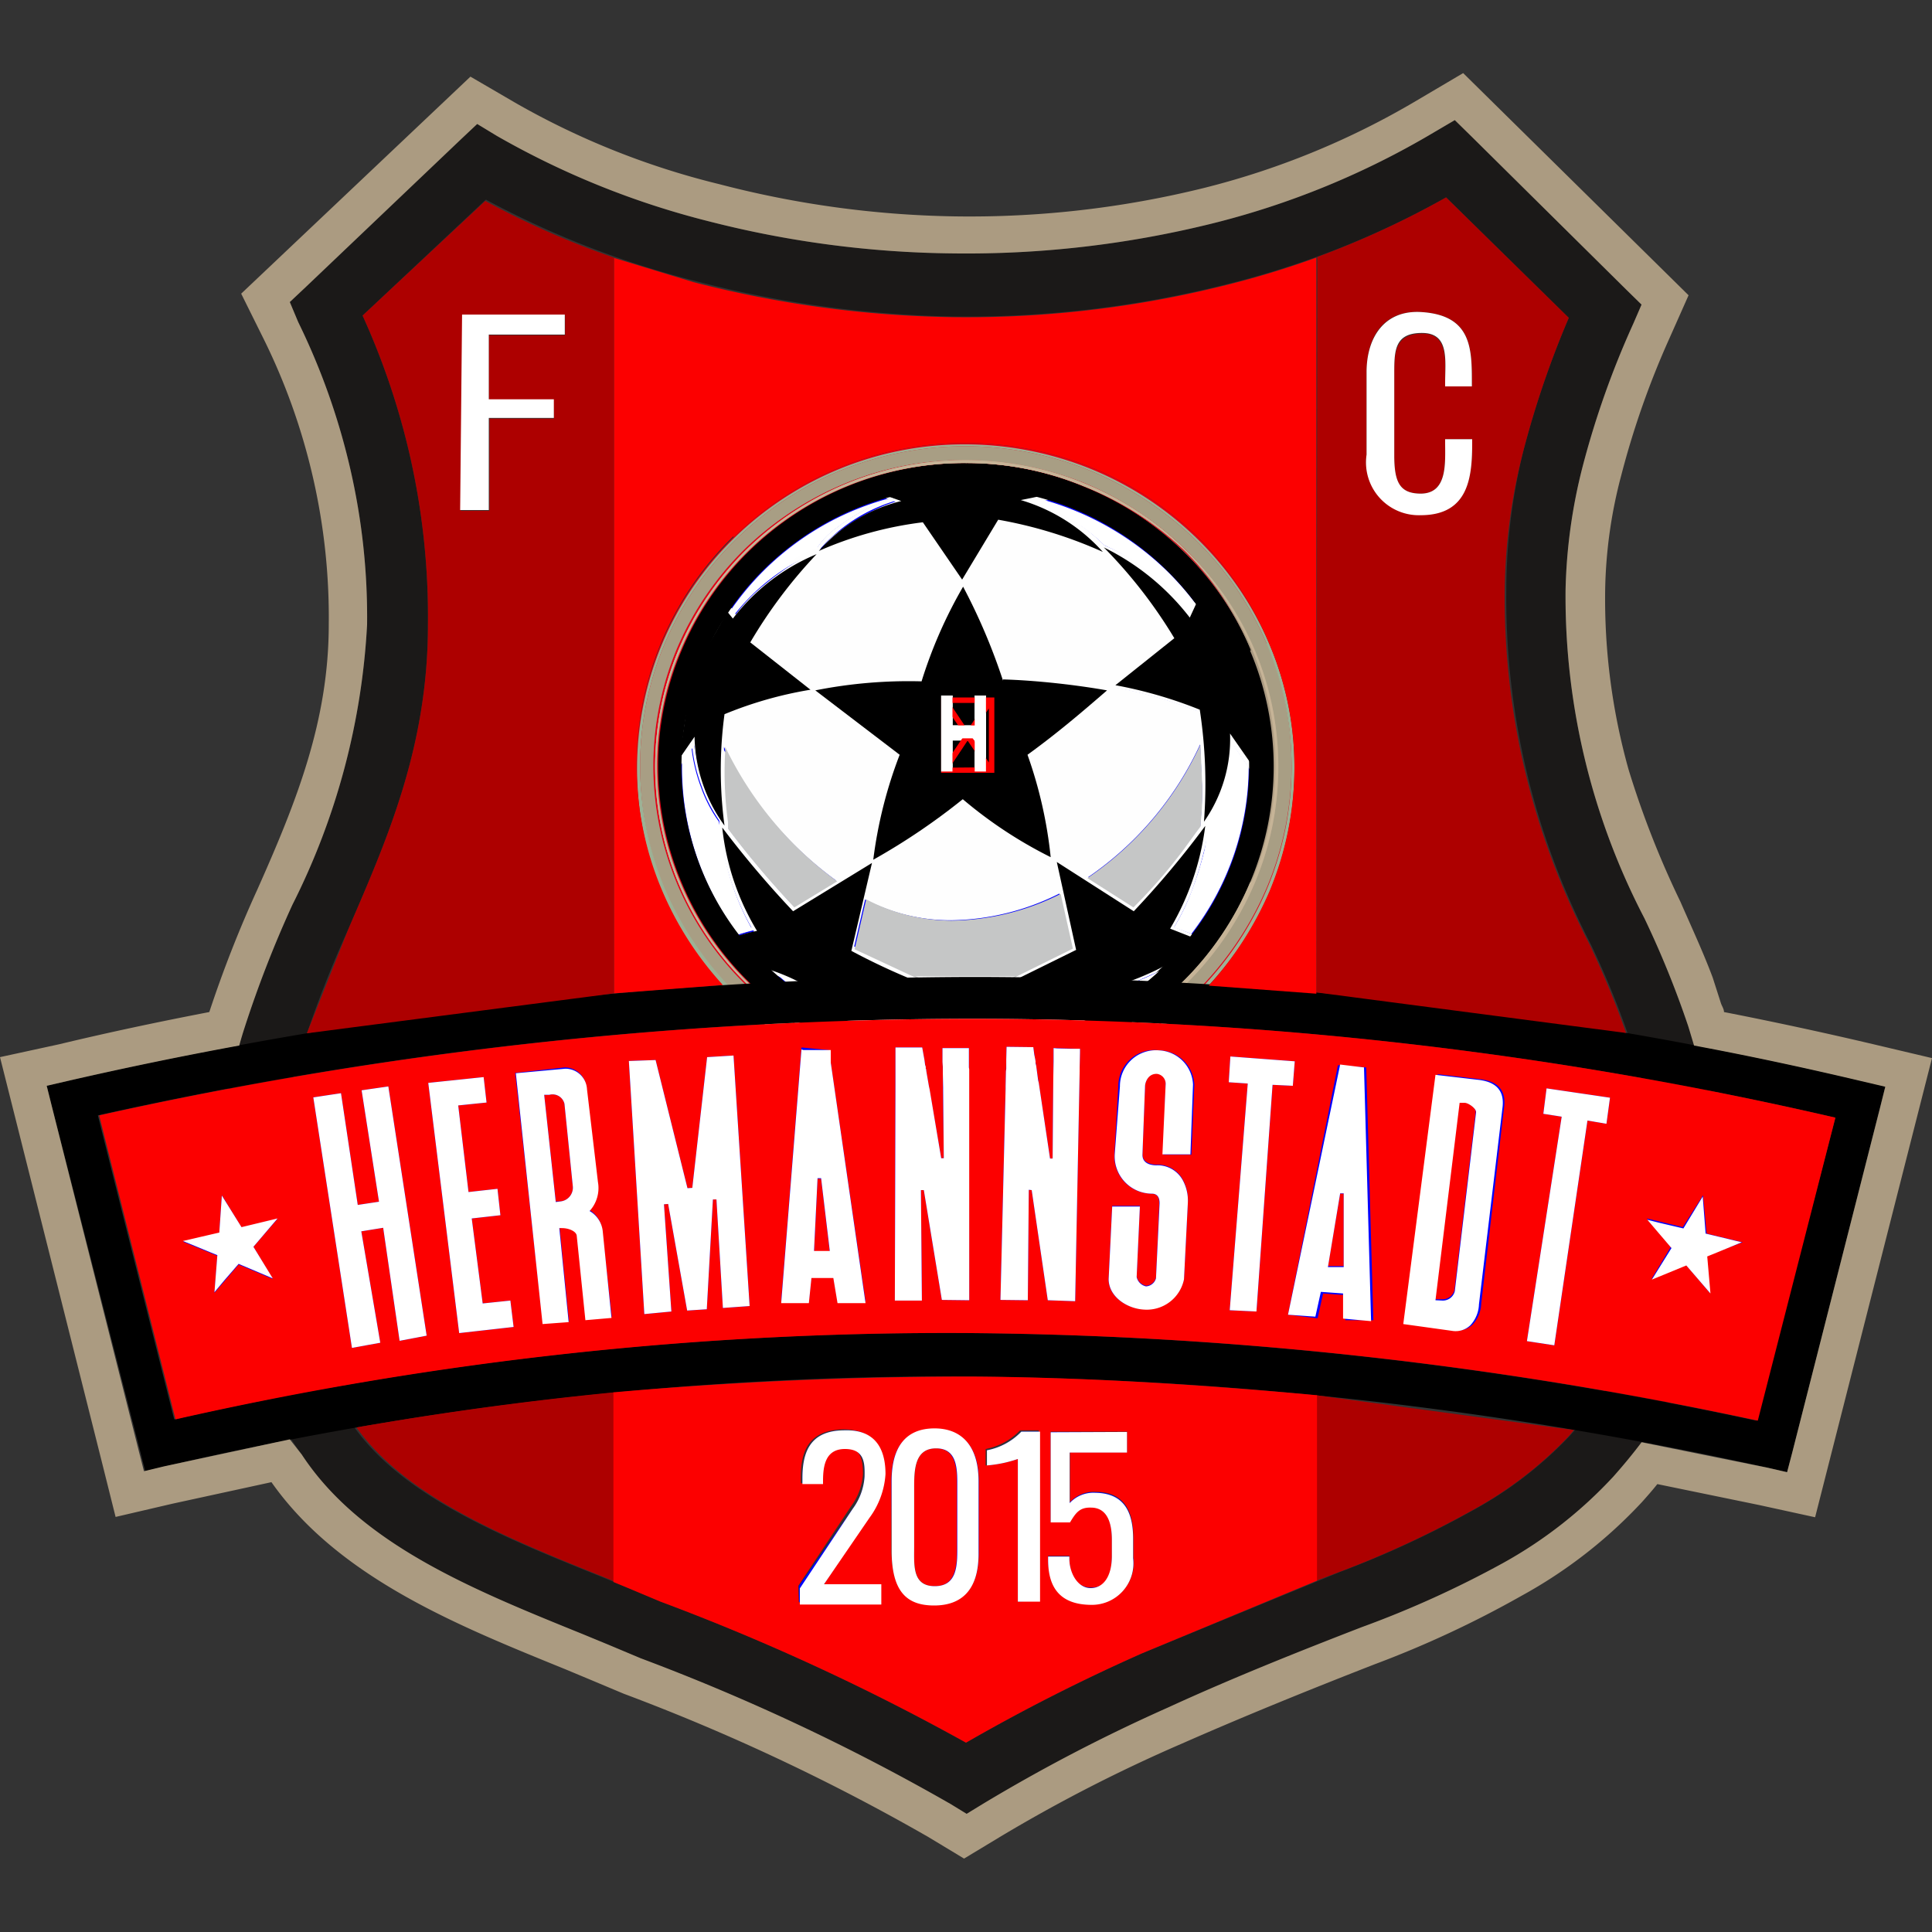 <?xml version="1.0" encoding="iso-8859-1"?>
<svg xmlns="http://www.w3.org/2000/svg" width="60" height="60" xmlns:v="https://vecta.io/nano"><rect width="100%" height="100%" fill="#333333" stroke="none"/><g fill-rule="evenodd"><path d="M21.53 8.71a28.4 28.4 0 0 1-6.44-2.51l-3.83 3.6a22.76 22.76 0 0 1 1.47 4.35 22.55 22.55 0 0 1 .56 5.26c0 3.82-1.29 6.7-2.47 9.44a35.73 35.73 0 0 0-1.41 3.61 14.44 14.44 0 0 0-.68 6.4 13.07 13.07 0 0 0 2.14 5.27c1.51 2.3 4.7 3.59 7.86 4.86l.8.33 1 .42A69.74 69.74 0 0 1 30 54.12a58.31 58.31 0 0 1 5.48-2.78l6.13-2.52a30.55 30.55 0 0 0 4.14-1.92 12.09 12.09 0 0 0 3-2.31 10.55 10.55 0 0 0 2.68-5.35 14.3 14.3 0 0 0-.76-6.79h0a27 27 0 0 0-1.27-3.13 23.35 23.35 0 0 1-2.62-11 18.17 18.17 0 0 1 .53-4.32 29.25 29.25 0 0 1 1.41-4.13l-3.81-3.74a27.23 27.23 0 0 1-6.82 2.7 33.09 33.09 0 0 1-8.49 1 34.12 34.12 0 0 1-8.07-1.12zm-6.1-4.49A25.93 25.93 0 0 0 22 6.87a31.72 31.72 0 0 0 7.61 1 31.69 31.69 0 0 0 8-.92 25.49 25.49 0 0 0 6.94-2.85l.63-.37.52.51L50.51 9l.47.46-.26.6a27.48 27.48 0 0 0-1.57 4.43 16.77 16.77 0 0 0-.53 3.83 21.63 21.63 0 0 0 2.45 10.2 29.77 29.77 0 0 1 1.36 3.35h0a16.21 16.21 0 0 1 .82 7.69 12.32 12.32 0 0 1-3.14 6.3 13.69 13.69 0 0 1-3.43 2.69 31.57 31.57 0 0 1-4.41 2l-6 2.49a52.42 52.42 0 0 0-5.76 3l-.49.3-.49-.3a65.65 65.65 0 0 0-9.63-4.53l-1-.42-.8-.33c-3.43-1.39-6.9-2.79-8.73-5.58a14.66 14.66 0 0 1-2.43-6 16.13 16.13 0 0 1 .66-7.28 35.13 35.13 0 0 1 1.48-3.8 21.85 21.85 0 0 0 2.32-8.7 20.5 20.5 0 0 0-.52-4.83A21.11 21.11 0 0 0 9.26 10L9 9.38l.51-.48 4.79-4.56.52-.49z" fill="#1b1918"/><path d="M36.76,17.14a9.3,9.3,0,0,1,0,13.35,9.63,9.63,0,0,1-13.54,0A9.43,9.43,0,0,1,20.4,23.8a9.32,9.32,0,0,1,2.81-6.67,9.71,9.71,0,0,1,13.55,0Z" fill="#00f"/><path d="M38.6,20.31a9.23,9.23,0,0,0-2-3,9.4,9.4,0,0,0-13.17,0,9.26,9.26,0,0,0-2,3,8.93,8.93,0,0,0-.7,3.5,9.31,9.31,0,0,0,12.85,8.5,9.36,9.36,0,0,0,5.07-5,9,9,0,0,0,0-7Zm-1.78-3.23a9.49,9.49,0,0,1,2.11,3.09,9.3,9.3,0,0,1,0,7.27,9.72,9.72,0,0,1-12.64,5.19,9.53,9.53,0,0,1-6-8.83,9.46,9.46,0,0,1,.73-3.64,9.62,9.62,0,0,1,2.1-3.09A9.9,9.9,0,0,1,26.28,15,9.7,9.7,0,0,1,30,14.29a9.75,9.75,0,0,1,6.85,2.79Z" fill="#af9f86"/><path d="M38.74,20.25a9.24,9.24,0,0,0-2.07-3A9.59,9.59,0,0,0,30,14.5a9.59,9.59,0,0,0-3.61.7,9.76,9.76,0,0,0-3.06,2,9.13,9.13,0,0,0-2.77,6.58,9.11,9.11,0,0,0,.72,3.57,9.54,9.54,0,0,0,2.05,3,9.5,9.5,0,0,0,10.28,2,9.53,9.53,0,0,0,5.16-5.08,9.14,9.14,0,0,0,0-7.11Zm-2-3.06a9.17,9.17,0,0,1,2.08,10.19,9.6,9.6,0,0,1-2.08,3.06,9.73,9.73,0,0,1-3.11,2.05,9.53,9.53,0,0,1-12.41-5.1,9.28,9.28,0,0,1,2.06-10.21,9.61,9.61,0,0,1,13.46,0Z" fill="#1b1918"/><g fill="#fefefe"><path d="M23.3 19.86l1.87 1.47a12.18 12.18 0 0 0-2.67.76c0 .3-.08.62-.1.94a12.24 12.24 0 0 0 .07 2.52 4.83 4.83 0 0 1-.93-2.76l-.35.51-.12.17.37-2.59 1.15-1.94.05.07.12.14a6.33 6.33 0 0 1 2.6-2 15.11 15.11 0 0 0-2.06 2.71zm-.82 3.33A11.15 11.15 0 0 0 26 27.37l-1.31.81a28.26 28.26 0 0 1-2.06-2.44v-.2a11.27 11.27 0 0 1-.09-2.17c-.07-.06-.06-.12-.06-.18zM26 27.42a8.07 8.07 0 0 0 .78.47l-.38 1.63a18.91 18.91 0 0 0 1.76.84l.9.35-4.2-.18-.13-.07a6.32 6.32 0 0 0-.85-.35 3.08 3.08 0 0 0-.38-.11c-.32-.31-.48-.57-.8-.88L23 29a5.54 5.54 0 0 1 .55-.14 7.78 7.78 0 0 1-1.08-3.21 30.79 30.79 0 0 0 2.2 2.6q.67-.38 1.33-.83zm.86.51a5.76 5.76 0 0 0 2.65.65 7.68 7.68 0 0 0 3.39-.83l.38 1.7-1.82.9-.73.36h3.89 0a5.3 5.3 0 0 0 .67-.23l.64-.29.53-.27h0l.77-.76L37 29l-.56-.22a6.69 6.69 0 0 0 .56-1.09 10.9 10.9 0 0 0 .38-1.23 3.33 3.33 0 0 0 .13-.81v-.11a4.56 4.56 0 0 0 .77-2.46l.53.77.12.17v-2.89l-1.69-2.71-.12.26-.13.26a6.77 6.77 0 0 0-1-1 6.52 6.52 0 0 0-1.69-1 5.86 5.86 0 0 0-1.94-1.3l-.3-.12.27-.06.58-.11-3.23-.57-2.37.56.33.12h.09a4.24 4.24 0 0 0-.59.23 6.15 6.15 0 0 0-1.15.69 2.32 2.32 0 0 0-.6.61h0a1.87 1.87 0 0 0-.68.3 8.69 8.69 0 0 0-1.05.75 5.18 5.18 0 0 0-.89.92l-.05-.07-.13-.15-1.22 2.07-.42 3 .25-.37.28-.41a5.09 5.09 0 0 0 .31 1.39 4.27 4.27 0 0 0 .55 1.06v.19a8 8 0 0 0 1 3.14c-.16 0-.31.08-.47.12l-.23.06h-.15l.12.11.8.88h0 0a4.22 4.22 0 0 1 .61.19c.17.06.34.14.5.21l.26.14h0l4.2.18h.6l-.56-.21-.7-.26-1.89-.88zm6.14-.22l.67-.39 1.52 1a28.45 28.45 0 0 0 2.22-2.65 8.29 8.29 0 0 1-1.09 3.19l.63.25.16.06-.66.66-.26.14a9.59 9.59 0 0 1-1.09.49l-.47.16h-3.5l.55-.27 1.72-.85zm.75-.44a10.11 10.11 0 0 0 3.52-4.15l.06 1.34a9.76 9.76 0 0 1-.05 1.08v.12c-.06.07-.11.15-.15.2l-.4.55a16.28 16.28 0 0 1-1.54 1.77zM28.7 16.16a11.45 11.45 0 0 0-3.23.89A5 5 0 0 1 28 15.5l-.23-.09-.17-.05 2.05-.49 2.75.48-.3.06-.39.08a5.51 5.51 0 0 1 2.55 1.61 13.7 13.7 0 0 0-3.25-1L29.88 18zM37.37 23c0-.31-.06-.61-.11-.89a13.61 13.61 0 0 0-2.62-.76l1.83-1.46A15 15 0 0 0 34.28 17 7.58 7.58 0 0 1 37 19.12l.17-.35.07-.17 1.59 2.55v2.58h0l-.61-.88a4.47 4.47 0 0 1-.81 2.74 15 15 0 0 0-.04-2.59z"/><path d="M37.51 25.54v.11a3.33 3.33 0 0 1-.13.81 10.9 10.9 0 0 1-.38 1.23 6.69 6.69 0 0 1-.54 1.11l.82.32-.77.76h0a8.8 8.8 0 0 1-1.84.79h0-3.89l2.55-1.26-.64-2.87 2.52 1.6a16.28 16.28 0 0 0 1.54-1.77l.4-.55.15-.2v-.12a9.76 9.76 0 0 0 .05-1.08q0-.71-.06-1.41c0-.31-.06-.62-.11-.92a13.36 13.36 0 0 0-2.56-.73h-.19l1.92-1.53a15 15 0 0 0-2-2.61h-.09a13.88 13.88 0 0 0-3.16-.95l-1.21 1.95-1.23-1.93a6.43 6.43 0 0 0-2.07.47l-.7.3a1.06 1.06 0 0 1-.42.12h0 0l-.17.19-.33.38a13.9 13.9 0 0 0-.97 1.11 5.8 5.8 0 0 0-.62 1l2 1.54h-.19a13 13 0 0 0-2.61.74c-.06.4-.09.81-.11 1.22a11.27 11.27 0 0 0 .09 2.17v.2a28.26 28.26 0 0 0 2.06 2.44L27 26.7l.18-.11-.05.21-.62 2.67a19.94 19.94 0 0 0 2.59 1.14l.56.21h-.6l-4.2-.18h0a6 6 0 0 0-1.37-.54h0 0c-.29-.28-.52-.6-.8-.88l-.12-.11h.15l.7-.18a8 8 0 0 1-1-3.14v-.19a4.27 4.27 0 0 1-.55-1.06 5.09 5.09 0 0 1-.31-1.39l-.53.78.42-3 1.22-2.07.18.22a5.18 5.18 0 0 1 .89-.92 8.69 8.69 0 0 1 1.05-.75 1.87 1.87 0 0 1 .68-.3h0a2.32 2.32 0 0 1 .6-.61 6.15 6.15 0 0 1 1.15-.69 4.24 4.24 0 0 1 .59-.23l-.42-.15 2.37-.56 3.23.57-.85.17.3.12a5.86 5.86 0 0 1 1.94 1.3A6.52 6.52 0 0 1 36 18a6.77 6.77 0 0 1 1 1l.25-.52 1.69 2.71v2.89l-.65-.94a4.56 4.56 0 0 1-.78 2.4z"/></g><path d="M37.13 29.15l-.79-.31a8.29 8.29 0 0 0 1.09-3.19 28.45 28.45 0 0 1-2.22 2.65l-2.39-1.53.6 2.73-2.27 1.12h3.5a8.8 8.8 0 0 0 1.82-.79zM23.5 30a6.16 6.16 0 0 1 1.4.54l4.2.18a20.52 20.52 0 0 1-2.66-1.19l.64-2.73-2.45 1.5a30.79 30.79 0 0 1-2.2-2.6 7.78 7.78 0 0 0 1.08 3.21c-.27.05-.54.14-.81.21l.8.88zm-.91-11l.17.21a6.33 6.33 0 0 1 2.6-2 15.11 15.11 0 0 0-2.06 2.74l1.87 1.47a12.18 12.18 0 0 0-2.67.76 13 13 0 0 0 0 3.46 4.83 4.83 0 0 1-.93-2.76l-.47.68.37-2.59zm5-3.58l.4.14a5 5 0 0 0-2.56 1.55 11.45 11.45 0 0 1 3.23-.89L29.88 18 31 16.14a13.7 13.7 0 0 1 3.25 1 5.51 5.51 0 0 0-2.55-1.61l.69-.14-2.75-.48zm9.6 3.24l-.24.52A7.58 7.58 0 0 0 34.28 17a15 15 0 0 1 2.19 2.82l-1.83 1.46a13.61 13.61 0 0 1 2.62.76 15.33 15.33 0 0 1 .13 3.48 4.47 4.47 0 0 0 .81-2.74l.64.92v-2.58z"/><path d="M29.23 24v-2.4h.35v.93h.69v-.93h.35V24h-.35v-1h-.69v1zm1.92-2.86a18.7 18.7 0 0 0-1.24-2.92 14.3 14.3 0 0 0-1.29 2.94 14.87 14.87 0 0 0-3.3.28l2.62 2a13.8 13.8 0 0 0-.82 3.26 20.26 20.26 0 0 0 2.78-1.88 13.56 13.56 0 0 0 2.73 1.8 13.6 13.6 0 0 0-.72-3.18c.91-.66 1.64-1.28 2.47-2-.96-.17-2.19-.31-3.23-.34z"/><path d="M26 27.37a11.15 11.15 0 0 1-3.48-4.18v.18a11.27 11.27 0 0 0 .09 2.17v.2a28.26 28.26 0 0 0 2.06 2.44zm.9.56l-.36 1.55 1.89.88h1.81 1.26l1.82-.9-.38-1.7a7.68 7.68 0 0 1-3.39.83 5.76 5.76 0 0 1-2.65-.66zm6.87-.66l1.43.91a16.28 16.28 0 0 0 1.54-1.77l.4-.55.15-.2v-.12a9.76 9.76 0 0 0 .05-1.08l-.06-1.34a10.11 10.11 0 0 1-3.51 4.15z" fill="#c5c6c6"/><path d="M22.32 25.51a4.27 4.27 0 0 1-.55-1.06 5.09 5.09 0 0 1-.31-1.39l-.28.41v.33A8.63 8.63 0 0 0 22.9 29c.16 0 .31-.09.47-.12a8 8 0 0 1-1-3.14zm15.07.95a10.9 10.9 0 0 1-.39 1.23 6.69 6.69 0 0 1-.54 1.11l.54.2a8.55 8.55 0 0 0 1.78-5.17l-.53-.77a4.56 4.56 0 0 1-.77 2.46v.11a3.33 3.33 0 0 1-.09.83zm-3.09-9.52A6.52 6.52 0 0 1 36 18a6.77 6.77 0 0 1 1 1l.13-.26a9.16 9.16 0 0 0-.88-1 9 9 0 0 0-3.89-2.23l-.27.06.3.12a5.86 5.86 0 0 1 1.91 1.25zm-8.91.06a2.32 2.32 0 0 1 .6-.61 6.15 6.15 0 0 1 1.15-.69 4.24 4.24 0 0 1 .59-.23h-.09a8.72 8.72 0 0 0-4.94 3.47l.05.07a5.18 5.18 0 0 1 .89-.92 8.69 8.69 0 0 1 1.05-.75 1.87 1.87 0 0 1 .68-.3h0zm4.88 5.53h-.69v-.93h-.35v2.36h.35v-1.03h.69v1.03h.35V21.6h-.35v.93z" fill="#fff"/><path d="M23.21 17.13a9.71 9.71 0 0 1 13.55 0 9.3 9.3 0 0 1 0 13.35 9.63 9.63 0 0 1-13.54 0 9.43 9.43 0 0 1-2.82-6.68 9.32 9.32 0 0 1 2.81-6.67zm6.76-2a8.86 8.86 0 0 0-6.22 2.53 8.57 8.57 0 0 0 0 12.27 8.86 8.86 0 0 0 12.45 0 8.53 8.53 0 0 0 0-12.25 8.91 8.91 0 0 0-6.2-2.53z"/><path d="M30 32.5a8.88 8.88 0 0 0 6-2.34 7 7 0 0 1-1.31.52h0-3.89l.73-.36h-1.29-1.81l.7.26.56.21h-.6l-4.2-.18h0a5.39 5.39 0 0 0-.76-.35A8.81 8.81 0 0 0 30 32.5z" fill="#fff"/><path d="M33.63 15.1a9.55 9.55 0 0 0-3.63-.72 9.59 9.59 0 0 0-6.76 2.76 9.41 9.41 0 0 0-2.07 3.06 9.09 9.09 0 0 0-.73 3.6 9.31 9.31 0 0 0 .73 3.61 9.47 9.47 0 0 0 2.08 3.08 9.77 9.77 0 0 0 3.1 2.06 9.64 9.64 0 0 0 7.31 0 9.86 9.86 0 0 0 3.12-2.06 9.5 9.5 0 0 0 2.09-3.08 9.21 9.21 0 0 0 0-7.21 9.58 9.58 0 0 0-2.09-3.06 9.73 9.73 0 0 0-3.15-2.04zm5.79 4.9a9.73 9.73 0 0 1 .78 3.84 10 10 0 0 1-.78 3.85 10.28 10.28 0 0 1-13.33 5.48 10.26 10.26 0 0 1-5.53-5.48 9.93 9.93 0 0 1 2.22-11A10.24 10.24 0 0 1 30 13.76a10.42 10.42 0 0 1 3.9.76 10.24 10.24 0 0 1 3.32 2.18 10.12 10.12 0 0 1 2.2 3.3z" fill="#e30016"/><path d="M39.34 20a9.94 9.94 0 0 0-2.21-3.23 10.44 10.44 0 0 0-3.29-2.16 10.33 10.33 0 0 0-7.73 0 10.07 10.07 0 0 0-3.27 2.16 9.91 9.91 0 0 0-2.2 3.23 9.74 9.74 0 0 0-.76 3.81 10 10 0 0 0 .76 3.82 10.32 10.32 0 0 0 2.2 3.25A10.14 10.14 0 0 0 26.12 33a10.16 10.16 0 0 0 7.71 0 10.08 10.08 0 0 0 3.29-2.17 10.26 10.26 0 0 0 2.22-3.26 9.81 9.81 0 0 0 0-7.62zm-5.67-5a10 10 0 0 1 3.15 2.07 9.49 9.49 0 0 1 2.11 3.09 9.3 9.3 0 0 1 0 7.27 9.72 9.72 0 0 1-12.64 5.19 9.53 9.53 0 0 1-6-8.83 9.46 9.46 0 0 1 .73-3.64 9.62 9.62 0 0 1 2.1-3.09A9.9 9.9 0 0 1 26.28 15a9.7 9.7 0 0 1 3.72-.71 10 10 0 0 1 3.67.71z" fill="#a89e84"/><path d="M36.82 17.08A9.75 9.75 0 0 0 30 14.29a9.7 9.7 0 0 0-3.69.72 9.9 9.9 0 0 0-3.13 2.06 9.62 9.62 0 0 0-2.1 3.09 9.42 9.42 0 0 0 2.11 10.39 9.58 9.58 0 0 0 3.13 2.08 9.74 9.74 0 0 0 12.64-5.19 9.3 9.3 0 0 0 0-7.27 9.49 9.49 0 0 0-2.14-3.09zm2 3.12a9.21 9.21 0 0 1 0 7.21 9.5 9.5 0 0 1-2.09 3.08 9.86 9.86 0 0 1-3.12 2.06 9.64 9.64 0 0 1-7.31 0 9.77 9.77 0 0 1-3.1-2.06 9.47 9.47 0 0 1-2.08-3.08 9.31 9.31 0 0 1-.73-3.61 9.09 9.09 0 0 1 .73-3.6 9.41 9.41 0 0 1 2.07-3.06A9.59 9.59 0 0 1 30 14.38a9.55 9.55 0 0 1 3.66.72 9.73 9.73 0 0 1 3.13 2 9.58 9.58 0 0 1 2.06 3.1z" fill="#a99981"/><path d="M36.82 17.08A9.75 9.75 0 0 0 30 14.29a9.7 9.7 0 0 0-3.69.72 9.9 9.9 0 0 0-3.13 2.06 9.62 9.62 0 0 0-2.1 3.09 9.42 9.42 0 0 0 2.11 10.39 9.58 9.58 0 0 0 3.13 2.08 9.74 9.74 0 0 0 12.64-5.19 9.3 9.3 0 0 0 0-7.27 9.49 9.49 0 0 0-2.14-3.09zm2.76 6.72a9.18 9.18 0 0 1-.74 3.61 9.5 9.5 0 0 1-2.09 3.08 9.86 9.86 0 0 1-3.12 2.06 9.64 9.64 0 0 1-7.31 0 9.77 9.77 0 0 1-3.1-2.06 9.47 9.47 0 0 1-2.08-3.08 9.31 9.31 0 0 1-.73-3.61 9.09 9.09 0 0 1 .73-3.6 9.41 9.41 0 0 1 2.07-3.06A9.59 9.59 0 0 1 30 14.38a9.55 9.55 0 0 1 3.66.72 9.73 9.73 0 0 1 3.13 2 9.58 9.58 0 0 1 2.09 3.06 9.27 9.27 0 0 1 .7 3.64z" fill="#b6a489"/><path d="M36.82 17.08A9.75 9.75 0 0 0 30 14.29a9.7 9.7 0 0 0-3.69.72 9.9 9.9 0 0 0-3.13 2.06 9.62 9.62 0 0 0-2.1 3.09 9.42 9.42 0 0 0 2.11 10.39 9.58 9.58 0 0 0 3.13 2.08 9.74 9.74 0 0 0 12.64-5.19 9.3 9.3 0 0 0 0-7.27 9.49 9.49 0 0 0-2.14-3.09zm2 10.33a9.5 9.5 0 0 1-2.09 3.08 9.86 9.86 0 0 1-3.12 2.06 9.64 9.64 0 0 1-7.31 0 9.77 9.77 0 0 1-3.1-2.06 9.47 9.47 0 0 1-2.08-3.08 9.31 9.31 0 0 1-.73-3.61 9.09 9.09 0 0 1 .73-3.6 9.41 9.41 0 0 1 2.07-3.06A9.59 9.59 0 0 1 30 14.38a9.55 9.55 0 0 1 3.66.72 9.73 9.73 0 0 1 3.13 2 9.58 9.58 0 0 1 2.09 3.06 9.21 9.21 0 0 1 0 7.21z" fill="#c6b497"/><path d="M40.2 23.8a9.73 9.73 0 0 0-.78-3.8 10.12 10.12 0 0 0-2.23-3.26 10.24 10.24 0 0 0-3.32-2.18 10.42 10.42 0 0 0-3.9-.76 10.24 10.24 0 0 0-7.19 2.93 10 10 0 0 0-2.22 11A10.19 10.19 0 0 0 30 33.89a10.26 10.26 0 0 0 9.45-6.24 10 10 0 0 0 .75-3.85zm-.86-3.8a9.81 9.81 0 0 1 0 7.62 10.26 10.26 0 0 1-2.22 3.26A10.2 10.2 0 0 1 30 33.8a10 10 0 0 1-3.88-.8 10.14 10.14 0 0 1-3.28-2.17 10.32 10.32 0 0 1-2.2-3.25 10 10 0 0 1-.76-3.82 9.74 9.74 0 0 1 .76-3.76 9.91 9.91 0 0 1 2.2-3.23 10.07 10.07 0 0 1 3.27-2.16 10.33 10.33 0 0 1 7.73 0 10.44 10.44 0 0 1 3.29 2.16A9.94 9.94 0 0 1 39.34 20z" fill="#9db195"/><path d="M30.24 31.64a125 125 0 0 0-27.2 3l2.37 9.44a108.33 108.33 0 0 1 24.73-2.68 120.43 120.43 0 0 1 24.41 2.72L57 34.71a118.91 118.91 0 0 0-26.76-3.07zM2.1 33.57a126.3 126.3 0 0 1 28.14-3.23 120.38 120.38 0 0 1 27.67 3.25l.64.15-.16.64-2.73 10.73-.16.61-.61-.14a119.3 119.3 0 0 0-24.76-2.83 107 107 0 0 0-25 2.79l-.62.15-.16-.63-2.74-10.7-.16-.64z"/><path d="M57,34.71a118.91,118.91,0,0,0-26.72-3.07,125,125,0,0,0-27.2,3l2.37,9.44a108.33,108.33,0,0,1,24.73-2.68,120.43,120.43,0,0,1,24.41,2.72Z" fill="#fc0000"/><path d="M33.88 49.82a1.29 1.29 0 0 0 1.31-1.45v-.6c0-.79-.25-1.42-1.18-1.43a1 1 0 0 0-.79.32v-1.55H35v-.64h-2.37v2.8h.6c.18-.3.3-.47.65-.46.52 0 .65.5.65 1v.5c0 .65-.27 1-.66 1s-.66-.45-.66-.92v-.06h-.66v.1c0 .76.29 1.38 1.33 1.39zm-2.27-4.51v4.43h.69v-5.28h-.58a2 2 0 0 1-1.07.58v.47a3.91 3.91 0 0 0 .96-.2zm-3.91 2.8c0 1.28.47 1.71 1.32 1.71s1.38-.48 1.38-1.6V46c0-1.1-.53-1.65-1.39-1.64s-1.33.52-1.33 1.62zm1.3 1.15c-.68 0-.63-.65-.63-1.2v-1.83c0-.55 0-1.25.68-1.25s.66.67.66 1.22v1.85c.01.56-.01 1.21-.71 1.21zm-4.19-.01v.5h2.53v-.55h-1.75L27 47.14a2.56 2.56 0 0 0 .5-1.36c0-.79-.32-1.39-1.27-1.36-1.12 0-1.31.74-1.31 1.5v.17h.64V46c0-.47.07-1 .68-1s.62.44.61.86a1.89 1.89 0 0 1-.37 1zM46 33.52c.6.08.77.42.71.87l-.71 6.1a1 1 0 0 1-.27.65.66.66 0 0 1-.57.17l-1.51-.21 1-7.74zm-.17 1c0-.12-.24-.29-.35-.3h-.16l-.75 6.13h.21a.38.38 0 0 0 .39-.29zm2.67.16l-.57-.09.1-.79 1.97.29-.11.81-.59-.1-1.03 6.98-.85-.13 1.08-6.97zm-22.76-2.07l1.14 7.8h-.87l-.13-.78h-.68l-.08.78h-.86l.63-7.88zm-.24 4h-.11l-.11 2.28h.49zm10.7-2.95a.31.31 0 0 0-.27-.33c-.28 0-.36.27-.37.39l-.08 2.11c0 .23.17.33.44.34a.89.89 0 0 1 .81.46 1.33 1.33 0 0 1 .16.7l-.12 2.38a1.18 1.18 0 0 1-1.25.94c-.52 0-1.12-.4-1.09-.95l.11-2.25h.86l-.1 2.19a.38.38 0 0 0 .29.29.34.34 0 0 0 .31-.25l.1-2.27c0-.15 0-.33-.24-.34a1.16 1.16 0 0 1-1.15-1.24l.12-2.09A1.12 1.12 0 0 1 36 32.62a1.11 1.11 0 0 1 1.09 1.07L37 35.86h-.87zm-7.56-1.13l.59 3.44h.08l-.04-3.42h.82l.01 7.83-.85-.01-.56-3.41h-.09l.03 3.43h-.84l.02-7.86h.83zm-7.3 8.17l-.59-3.31-.13.01.23 3.33-.84.08-.48-7.86.83-.03.99 3.98.15-.01.46-4.06.82-.05.5 7.78-.83.06-.2-3.37h-.11l-.19 3.41-.61.04zm-3.81-6.42a.38.38 0 0 0-.47-.28h-.16l.36 3.31h.16a.43.43 0 0 0 .37-.46zm0-1.13a.67.67 0 0 1 .68.64l.34 2.88a1.06 1.06 0 0 1-.26.9.82.82 0 0 1 .41.64l.3 2.68-.81.07-.27-2.61c0-.13-.24-.25-.46-.23h-.08l.29 2.92-.81.06-.86-7.78zm-2.98 3.87l.9-.1.09.82-.89.1.34 2.64.86-.09.1.82-1.69.19-.96-7.77 1.72-.18.09.79-.88.09.32 2.69zm-4.82-2.94l.86-.13.52 3.47.66-.1-.54-3.46.83-.12 1.19 7.74-.84.16-.51-3.51-.68.11.59 3.46-.88.16-1.2-7.78zm29.02-.43l-.59-.04.05-.8 2 .15-.06.76-.63-.03-.5 7.04-.83-.04.56-7.04zm-6.66-1.13l.52 3.46h.08l.03-3.43.82.02-.15 7.84-.85-.03-.5-3.42-.09-.01-.03 3.43-.85-.01.19-7.86.83.01zm10.34.63l.22 7.85h-.87v-.78l-.69-.05-.17.77-.92-.11 1.55-7.75zm-.7 3.92h-.11l-.38 2.25h.49z" fill="#00f"/></g><path d="M29.23 21.66h1.65V24h-1.65zm.16 2l.57-.84-.57-.82zm1.22-1.83h-1.12l.56.84zm0 2l-.56-.83-.56.84zm.1-.15V22l-.56.84z" fill="red"/><path d="M31.18,23.09h.63V24h-.63Zm.06.75.22-.31-.22-.32Zm.47-.69h-.43l.21.32Zm0,.75-.22-.32-.21.32Zm0-.06v-.63l-.22.32Z"/><g fill-rule="evenodd"><path d="M6.89 37.12l.61 1 1.12-.27-.75.87.6 1-1.06-.45-.75.88.09-1.15-1.07-.44 1.13-.26zm46 0l.11 1.19 1.12.27L53 39l.1 1.15-.75-.88-1.06.45.6-1-.75-.88 1.12.27z" fill="#00f"/><path d="M17.2 13h-2v2.86h-.89l.06-6.07h3.18v.62h-2.37v2h2zm1.87 17.87V8a26.17 26.17 0 0 1-4-1.76L11.26 9.8a22.76 22.76 0 0 1 1.47 4.35 22.55 22.55 0 0 1 .56 5.26c0 3.82-1.29 6.7-2.47 9.44l-1.29 3.24 9.54-1.24zm0 12.37q-4 .39-8 1.09c1.56 2.18 4.65 3.43 7.71 4.66l.34.14zm21.81.09v5.76l.71-.27a30.55 30.55 0 0 0 4.14-1.92 12.09 12.09 0 0 0 3-2.31l.15-.18-8-1.08zm4.84-29.62c0 1-.08 2.31-1.6 2.27a1.64 1.64 0 0 1-1.68-1.86v-2.56c0-1.09.52-1.93 1.68-1.87 1.6.09 1.59 1.14 1.59 2.21v.1h-.83v-.07c0-.74.11-1.58-.72-1.57s-.86.56-.86 1.28v2.51c0 .84.18 1.18.83 1.18.83 0 .75-1 .75-1.61v-.08h.84zm-4.84 17.11l9.62 1.26a28.19 28.19 0 0 0-1.15-2.78 23.35 23.35 0 0 1-2.62-11 18.17 18.17 0 0 1 .58-4.3 29.25 29.25 0 0 1 1.41-4.13l-3.81-3.74a27.47 27.47 0 0 1-4 1.85z" fill="#ad0000"/><path d="M22.78 16.69A10.24 10.24 0 0 1 30 13.76a10.42 10.42 0 0 1 3.9.76 10.24 10.24 0 0 1 3.32 2.18 10.12 10.12 0 0 1 2.2 3.3 9.73 9.73 0 0 1 .78 3.84 10 10 0 0 1-.78 3.85 10.58 10.58 0 0 1-1.88 2.92l3.34.25V8a28 28 0 0 1-2.79.85 33.09 33.09 0 0 1-8.49 1 34.12 34.12 0 0 1-8.07-1.09l-2.46-.75v22.84l3.38-.26a10.34 10.34 0 0 1-1.89-2.94 9.93 9.93 0 0 1 2.22-11zm11.1 33.13c-1 0-1.33-.63-1.33-1.4v-.1h.66v.06c0 .47.18.91.66.92s.66-.32.66-1v-.5c0-.51-.13-1-.65-1-.35 0-.47.16-.65.46h-.6v-2.8H35v.64h-1.77v1.55a1 1 0 0 1 .79-.32c.93 0 1.18.64 1.18 1.43v.6a1.29 1.29 0 0 1-1.32 1.46zm-2.27-.08v-4.43a3.91 3.91 0 0 1-1 .2V45a2 2 0 0 0 1.07-.58h.58v5.28zm-2.61.08c-.85 0-1.31-.43-1.32-1.71V46c0-1.1.48-1.61 1.33-1.62s1.4.54 1.39 1.64v2.18c0 1.14-.49 1.62-1.4 1.62zm-4.21-.57l1.64-2.47a1.89 1.89 0 0 0 .37-1c0-.42-.06-.86-.61-.86s-.68.54-.68 1v.14h-.64v-.17c0-.76.19-1.47 1.31-1.5.95 0 1.27.57 1.27 1.36a2.56 2.56 0 0 1-.5 1.36l-1.36 2.09h1.75v.56h-2.53zm5.32-6.5q-5.5 0-11.06.49v5.89l.46.19 1 .42A69.74 69.74 0 0 1 30 54.12a58.31 58.31 0 0 1 5.48-2.78l5.42-2.25v-5.76c-3.59-.33-7.18-.56-10.77-.58zm-1.72 3.48v1.83c0 .55-.05 1.19.63 1.2s.7-.65.7-1.21V46.2c0-.55 0-1.22-.66-1.22s-.67.7-.67 1.25z" fill="#fc0000"/><g fill="#fff"><path d="M29.23 23.96h.35v-1.03h.69v1.03h.35V21.6h-.35v.93h-.69v-.93h-.35v2.36zm13.21-12.4v2.56A1.64 1.64 0 0 0 44.12 16c1.52 0 1.6-1.23 1.6-2.27v-.09h-.84v.08c0 .66.08 1.6-.75 1.61-.65 0-.83-.34-.83-1.18v-2.53c0-.72 0-1.28.86-1.28s.72.83.72 1.57V12h.83v-.1c0-1.07 0-2.12-1.59-2.21-1.12-.06-1.68.78-1.68 1.87zm-27.26 4.28v-2.86h2.02v-.58h-2.02v-2.01h2.36v-.62h-3.19l-.06 6.07h.89zM7.5 38.11l-.61-.98-.08 1.15-.05.01-1.08.25 1.07.44-.09 1.15.3-.36.45-.52 1.06.45-.6-.98.75-.88-1.12.27zm2.23-4.03l1.2 7.78.88-.16-.59-3.46.68-.11.51 3.51.84-.16-1.19-7.74-.83.12.54 3.46-.66.1-.52-3.47-.86.13zm3.57-.45l.96 7.77 1.69-.19-.1-.82-.86.09-.34-2.64.89-.1-.09-.82-.9.1-.32-2.69.88-.09-.09-.79-1.72.18zm3.96 3.7L16.9 34h.16a.38.38 0 0 1 .47.28l.26 2.57a.43.43 0 0 1-.37.46zm-1.24-4l.83 7.79.81-.06-.29-2.92h.08c.22 0 .44.1.46.23l.27 2.63.81-.07-.27-2.68a.82.82 0 0 0-.41-.64 1.06 1.06 0 0 0 .26-.9l-.34-2.88a.67.67 0 0 0-.68-.64zm3.51-.38l.48 7.86.84-.08-.23-3.33.13-.01.59 3.31.61-.04.19-3.41h.11l.2 3.37.83-.06-.5-7.78-.82.05-.46 4.06-.15.01-.99-3.98-.83.03zm5.86 3.64h.11l.27 2.26h-.49zm-.5-4l-.63 7.88h.86l.08-.78h.68l.13.78h.87L25.8 33v-.1-.29h-.51-.34zm3.8 4.37l.56 3.41.85.01v-6.49-.09-.44-.15l-.01-.06V33v-.45h-.82v.43l.01.15v.06.05.01.08l.01.45v.09l.02 2.1h-.08l-.36-2.14-.02-.09-.08-.46-.01-.08-.01-.01v-.06l-.02-.06-.02-.15-.07-.39h-.83v.22.15.06.07.09.45.09l-.02 6.73h.84l-.03-3.43h.09 0zm2.54-3.15l-.16 6.56.85.01.03-3.43.09.01.5 3.42.85.03.14-7.15v-.1l.01-.48v-.09-.01-.01h-.13-.15l-.43-.01-.11-.01v.04.16.06.06.01.08l-.01.56-.02 2.46h-.08l-.35-2.35-.02-.08-.06-.45-.02-.08h0v-.06l-.01-.06-.03-.15-.03-.23-.83-.01-.01.4v.15.07.05.01l-.01.08-.01.46v.08zm3.39 2.02a1.16 1.16 0 0 0 1.15 1.24c.22 0 .25.19.24.34l-.11 2.29a.34.34 0 0 1-.31.25.38.38 0 0 1-.29-.29l.1-2.19h-.86l-.11 2.25c0 .55.57.92 1.09.95a1.18 1.18 0 0 0 1.25-.94l.12-2.38a1.33 1.33 0 0 0-.16-.7.89.89 0 0 0-.81-.46c-.27 0-.45-.11-.44-.34l.08-2.11c0-.12.09-.4.37-.39a.31.31 0 0 1 .27.33l-.1 2.17h.87l.08-2.17A1.11 1.11 0 0 0 36 32.62a1.12 1.12 0 0 0-1.22 1.12zm4.13-2.18l-.56 7.04.83.04.5-7.04.63.03.06-.76-2-.15-.05.8.59.04zm2.87 3.41h.11v2.29h-.49zm0-4L40 40.83l.85.06.17-.77.69.05v.78l.87.08-.22-7.88zm2.96 7.32l.75-6.13h.16c.11 0 .37.18.35.3l-.66 5.55a.38.38 0 0 1-.39.29zm0-7l-1 7.74 1.51.21a.66.66 0 0 0 .57-.17 1 1 0 0 0 .27-.65l.73-6.1c.06-.45-.11-.79-.71-.87zm3.92 1.3l-1.08 6.97.85.13 1.03-6.98.59.1.11-.81-1.97-.29-.1.79.57.09zm3 3.6l.41.48-.61.98 1.07-.44.75.87-.1-1.15.32-.13.75-.31-.7-.17-.42-.1-.09-1.15-.6.99-.77-.18-.35-.09.34.4zM25.59 49.2L27 47.14a2.56 2.56 0 0 0 .5-1.36c0-.79-.32-1.39-1.27-1.36-1.12 0-1.31.74-1.31 1.5v.17h.64V46c0-.47.07-1 .68-1s.62.44.61.86a1.89 1.89 0 0 1-.37 1l-1.64 2.47v.5h2.53v-.63z"/><path d="M28.39 48.06v-1.83c0-.55 0-1.25.68-1.25s.66.67.66 1.22v1.85c0 .56 0 1.21-.7 1.21s-.64-.65-.64-1.2zm-.7-2v2.09c0 1.28.47 1.71 1.32 1.71s1.38-.48 1.38-1.6V46c0-1.1-.53-1.65-1.39-1.64s-1.31.56-1.31 1.64zm3.92-.75v4.43h.69v-5.28h-.58a2 2 0 0 1-1.07.58v.47a3.91 3.91 0 0 0 .96-.2zm1.02-.83v2.8h.6c.18-.3.3-.47.65-.46.52 0 .65.5.65 1v.5c0 .65-.27 1-.66 1s-.66-.45-.66-.92v-.06h-.66v.1c0 .77.29 1.39 1.33 1.4a1.29 1.29 0 0 0 1.31-1.45v-.6c0-.79-.25-1.42-1.18-1.43a1 1 0 0 0-.79.32v-1.57H35v-.64z"/></g><path d="M5.35 46.7l3.08-.67c2.11 3 5.86 4.48 9.15 5.82l.79.33 1 .42a64.26 64.26 0 0 1 9.46 4.45l1.11.67 1.11-.67a48.21 48.21 0 0 1 5.63-2.89c2-.88 4-1.69 6-2.47a32.15 32.15 0 0 0 4.57-2.13A14.88 14.88 0 0 0 51 46.64c.16-.18.32-.36.47-.55l3.16.65 1.74.38L60 32.86l-1.82-.43a123.61 123.61 0 0 0-4.64-1c0-.1-.07-.19-.1-.29l-.25-.78h0c-.3-.8-.66-1.57-1-2.35a28.82 28.82 0 0 1-1.61-4.1 19.63 19.63 0 0 1-.73-5.6 14.76 14.76 0 0 1 .5-3.55 26.66 26.66 0 0 1 1.49-4.24l.6-1.35-7-6.9-1.44.85a24.71 24.71 0 0 1-6.62 2.72 30.32 30.32 0 0 1-7.71.88 30.81 30.81 0 0 1-7.33-1A24.35 24.35 0 0 1 16 3.19l-1.39-.81-7.12 6.74.7 1.41a19.51 19.51 0 0 1 1.53 4.3 19.42 19.42 0 0 1 .49 4.56c0 3-1 5.5-2.22 8.24a37.4 37.4 0 0 0-1.49 3.8c-1.56.3-3.12.63-4.66 1l-1.84.4 3.15 12.52.44 1.76zm3.73-18.6a21.85 21.85 0 0 0 2.32-8.7 20.5 20.5 0 0 0-.52-4.83A21.11 21.11 0 0 0 9.26 10L9 9.38l.51-.48 4.79-4.56.52-.49.61.37A25.93 25.93 0 0 0 22 6.87a31.72 31.72 0 0 0 7.61 1 31.69 31.69 0 0 0 8-.92 25.49 25.49 0 0 0 6.94-2.85l.63-.37.52.51L50.51 9l.47.46-.26.6a27.48 27.48 0 0 0-1.57 4.43 16.77 16.77 0 0 0-.53 3.83 21.63 21.63 0 0 0 2.45 10.2 29.77 29.77 0 0 1 1.36 3.35h0l.18.6c1.77.33 3.53.71 5.3 1.13l.64.15-.16.64-2.73 10.72-.16.61-.61-.14-3.91-.79c-.27.36-.56.71-.87 1.06a13.69 13.69 0 0 1-3.43 2.69 31.57 31.57 0 0 1-4.41 2c-1.86.72-4 1.57-6 2.49a52.42 52.42 0 0 0-5.76 3l-.49.3-.49-.3a65.65 65.65 0 0 0-9.63-4.53l-1-.42-.8-.33c-3.43-1.39-6.9-2.79-8.73-5.58L9 44.7l-3.91.84-.62.15-.16-.63-2.7-10.7-.16-.64.65-.15a122.86 122.86 0 0 1 5.33-1.1 12.31 12.31 0 0 1 .17-.57 35.13 35.13 0 0 1 1.48-3.8z" fill="#ab9b81"/></g></svg>